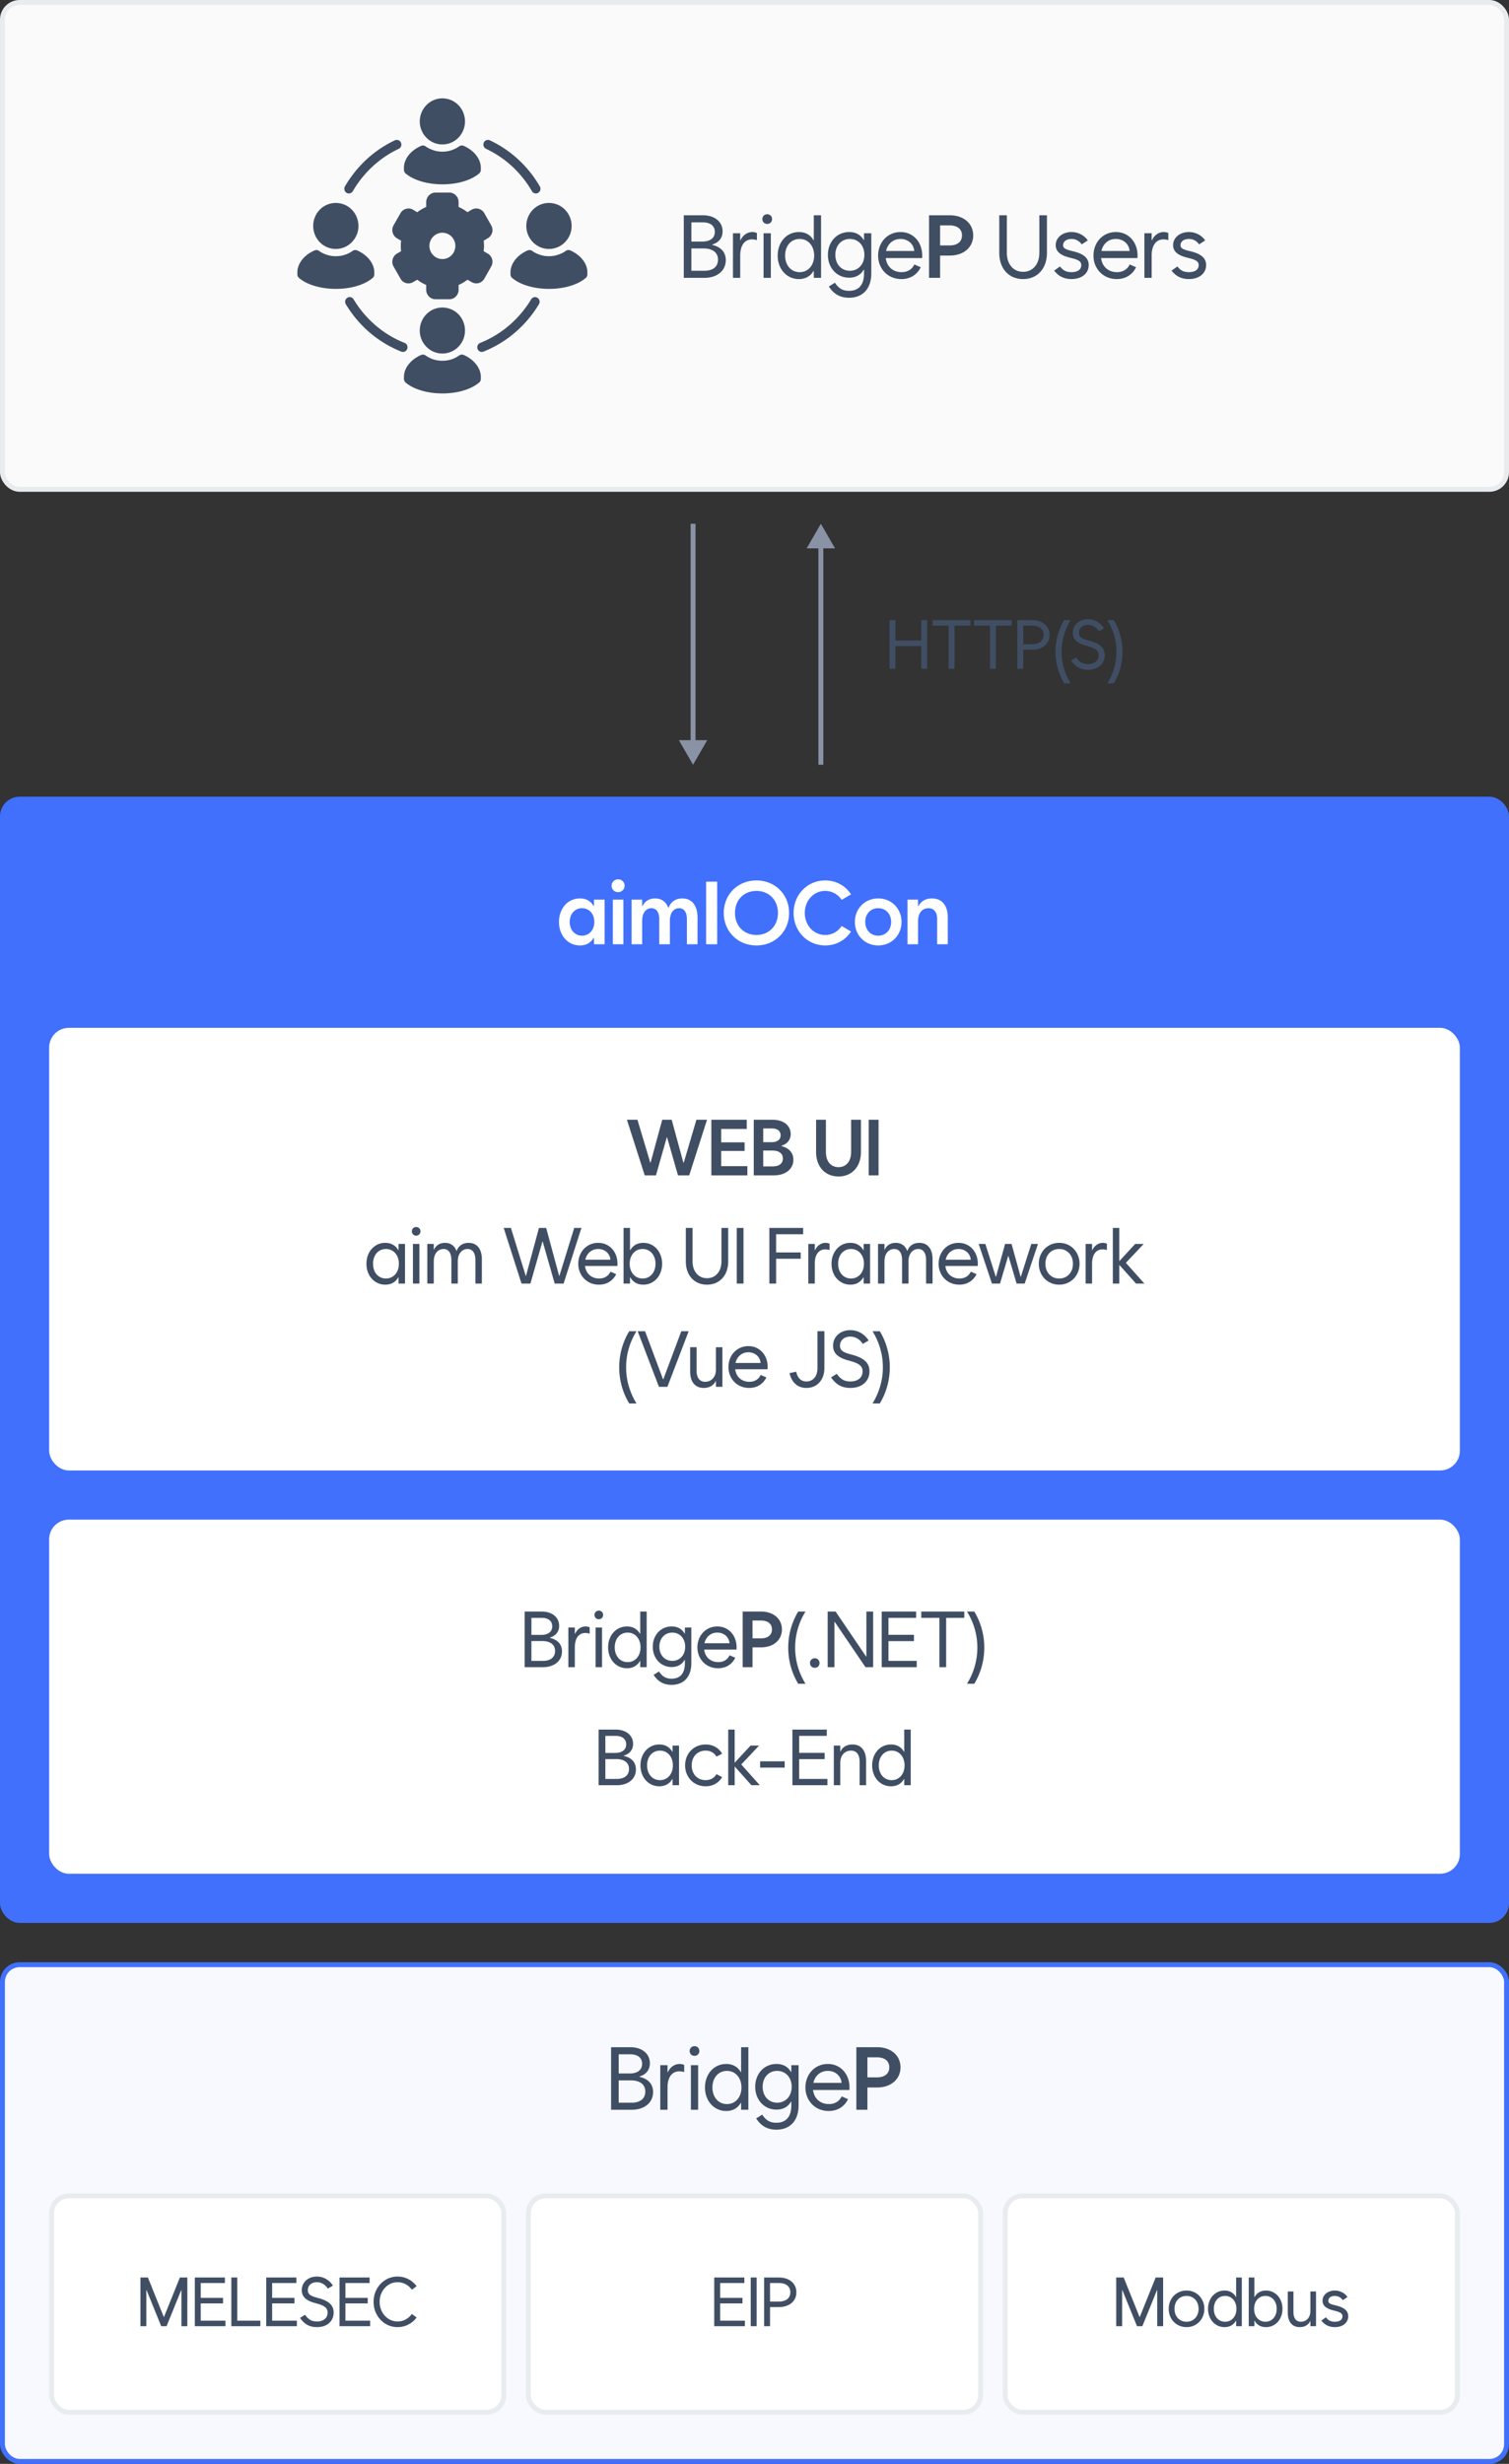<svg xmlns="http://www.w3.org/2000/svg" width="307" height="501" fill="none"><rect width="100%" height="100%" fill="#333333" stroke="none"/><rect width="306" height="99" x=".5" y=".5" fill="#FAFAFA" rx="3.5"></rect><rect width="306" height="99" x=".5" y=".5" stroke="#E9ECEF" rx="3.5"></rect><g fill="#404E64" clip-path="url(#a)"><path d="M98.884 30.259a.96.96 0 0 1-.452-1.268.914.914 0 0 1 1.233-.457 23 23 0 0 1 5.782 3.895 23.5 23.5 0 0 1 4.375 5.472.96.96 0 0 1-.332 1.309.93.93 0 0 1-1.272-.337 21.7 21.7 0 0 0-4.03-5.042 21.1 21.1 0 0 0-5.303-3.572zm9.174 30.613a.91.91 0 0 1 1.273-.324c.452.269.583.85.319 1.294a23.3 23.3 0 0 1-4.866 5.77 22.8 22.8 0 0 1-6.417 3.883.92.92 0 0 1-1.207-.54.945.945 0 0 1 .53-1.227 21.2 21.2 0 0 0 5.888-3.558 21.9 21.9 0 0 0 4.481-5.298zM82.324 69.73c.478.189.716.74.517 1.227a.92.92 0 0 1-1.206.539 23.1 23.1 0 0 1-6.417-3.87 23.7 23.7 0 0 1-4.865-5.77.96.96 0 0 1 .317-1.308.91.91 0 0 1 1.273.324 21.4 21.4 0 0 0 4.482 5.298 20.7 20.7 0 0 0 5.9 3.558zM71.782 38.873a.93.93 0 0 1-1.272.337.983.983 0 0 1-.332-1.309 24.1 24.1 0 0 1 4.375-5.472 23 23 0 0 1 5.78-3.896.926.926 0 0 1 1.234.458.957.957 0 0 1-.45 1.268 21 21 0 0 0-5.305 3.585 21.6 21.6 0 0 0-4.03 5.029"></path><path fill-rule="evenodd" d="M83.12 77.05v-.43c0-1.295 1.047-2.751 2.916-3.573A6.86 6.86 0 0 0 90 74.314a6.86 6.86 0 0 0 3.964-1.267c1.87.822 2.93 2.278 2.93 3.572v.431c-3.116 2.683-10.674 2.656-13.776 0z" clip-rule="evenodd"></path><path d="M82.178 77.05v-.43c0-.891.358-1.807 1.02-2.616.583-.728 1.418-1.363 2.466-1.82a.93.93 0 0 1 .902.08c.491.35 1.046.633 1.631.823a6.17 6.17 0 0 0 3.606 0 6 6 0 0 0 1.631-.822.94.94 0 0 1 .955-.067c1.02.458 1.843 1.092 2.413 1.806.663.808 1.021 1.725 1.021 2.615v.431a.91.91 0 0 1-.384.768c-1.738 1.457-4.588 2.185-7.425 2.185s-5.767-.741-7.503-2.225a.98.98 0 0 1-.331-.728zm2.452-1.847c-.372.458-.57.944-.583 1.388 1.418.997 3.686 1.51 5.966 1.51s4.52-.499 5.939-1.51c-.013-.445-.212-.93-.584-1.388a4.6 4.6 0 0 0-1.34-1.065 8.2 8.2 0 0 1-1.67.755 7.6 7.6 0 0 1-2.36.364c-.822 0-1.604-.121-2.36-.364a8.4 8.4 0 0 1-1.67-.755 4.6 4.6 0 0 0-1.34 1.065z"></path><path fill-rule="evenodd" d="M90 63.473c2.028 0 3.672 1.67 3.672 3.733 0 2.062-1.645 3.734-3.672 3.734s-3.673-1.672-3.673-3.734 1.645-3.733 3.673-3.733" clip-rule="evenodd"></path><path d="M90 62.531c1.273 0 2.427.526 3.26 1.361a4.76 4.76 0 0 1 1.34 3.317 4.7 4.7 0 0 1-1.34 3.302A4.56 4.56 0 0 1 90 71.886a4.5 4.5 0 0 1-3.248-1.375A4.66 4.66 0 0 1 85.4 67.21c0-1.294.518-2.468 1.353-3.317A4.55 4.55 0 0 1 90 62.532m1.936 2.71c-.491-.5-1.18-.81-1.936-.81-.755 0-1.432.31-1.936.81-.49.499-.796 1.2-.796 1.968s.305 1.456.796 1.968c.504.5 1.18.81 1.936.81.757 0 1.445-.31 1.936-.81a2.83 2.83 0 0 0 .794-1.968c0-.77-.303-1.47-.794-1.969"></path><path fill-rule="evenodd" d="M83.12 34.53v-.43c0-1.307 1.047-2.75 2.916-3.573A6.85 6.85 0 0 0 90 31.782a6.84 6.84 0 0 0 3.964-1.255c1.87.822 2.93 2.264 2.93 3.573v.43c-3.116 2.67-10.674 2.656-13.776 0z" clip-rule="evenodd"></path><path d="M82.178 34.533v-.43c0-.89.358-1.807 1.02-2.629.583-.714 1.418-1.348 2.466-1.806a.93.93 0 0 1 .902.08c.491.35 1.046.621 1.631.81.57.19 1.18.283 1.803.283s1.232-.094 1.803-.283a6 6 0 0 0 1.631-.81.94.94 0 0 1 .955-.066c1.02.458 1.843 1.092 2.413 1.794.663.822 1.021 1.739 1.021 2.628v.43a.93.93 0 0 1-.384.769c-1.738 1.456-4.588 2.183-7.425 2.183s-5.767-.741-7.503-2.225a.98.98 0 0 1-.331-.728zm2.452-1.846c-.372.458-.57.945-.583 1.374 1.418 1.011 3.686 1.523 5.966 1.523s4.52-.512 5.939-1.51c-.013-.444-.212-.93-.584-1.388-.331-.404-.783-.768-1.34-1.078a7.5 7.5 0 0 1-1.67.768 8 8 0 0 1-2.36.364 8.1 8.1 0 0 1-2.36-.364 8 8 0 0 1-1.67-.768c-.557.31-1.008.674-1.34 1.078z"></path><path fill-rule="evenodd" d="M90 20.957c2.028 0 3.672 1.672 3.672 3.735s-1.645 3.72-3.672 3.72-3.673-1.671-3.673-3.72 1.645-3.735 3.673-3.735" clip-rule="evenodd"></path><path d="M90 20c1.273 0 2.427.526 3.26 1.375a4.76 4.76 0 0 1 1.34 3.317 4.73 4.73 0 0 1-1.34 3.302A4.56 4.56 0 0 1 90 29.369a4.5 4.5 0 0 1-3.248-1.375 4.7 4.7 0 0 1-1.353-3.302c0-1.28.518-2.468 1.353-3.317A4.5 4.5 0 0 1 90 20m1.936 2.724c-.491-.5-1.18-.81-1.936-.81-.755 0-1.432.31-1.936.81-.49.499-.796 1.2-.796 1.968s.305 1.456.796 1.954a2.69 2.69 0 0 0 3.872 0 2.77 2.77 0 0 0 .794-1.954c0-.768-.303-1.47-.794-1.968"></path><path fill-rule="evenodd" d="M61.429 55.789v-.431c0-1.309 1.06-2.75 2.93-3.573a6.84 6.84 0 0 0 3.964 1.253 6.84 6.84 0 0 0 3.964-1.253c1.87.822 2.917 2.264 2.917 3.573v.43c-3.103 2.67-10.66 2.656-13.777 0z" clip-rule="evenodd"></path><path d="M60.5 55.792v-.431c0-.89.358-1.806 1.021-2.63.583-.714 1.419-1.348 2.466-1.806a.93.93 0 0 1 .902.081 5.5 5.5 0 0 0 1.631.81c.571.188 1.168.282 1.803.282q.951.001 1.803-.283a5.6 5.6 0 0 0 1.631-.809.94.94 0 0 1 .956-.067c1.02.458 1.83 1.093 2.413 1.792.661.822 1.02 1.74 1.02 2.63v.43a.95.95 0 0 1-.385.769c-1.738 1.456-4.587 2.183-7.425 2.183s-5.769-.741-7.504-2.224a.98.98 0 0 1-.332-.729zm2.453-1.848c-.37.458-.57.943-.583 1.388 1.419.997 3.686 1.51 5.966 1.51s4.52-.498 5.94-1.51c-.015-.445-.214-.93-.584-1.388a4.8 4.8 0 0 0-1.339-1.078 7.8 7.8 0 0 1-1.67.768 8.2 8.2 0 0 1-2.361.364c-.81 0-1.605-.135-2.36-.364a7.6 7.6 0 0 1-1.671-.768c-.571.31-1.008.687-1.339 1.078z"></path><path fill-rule="evenodd" d="M68.322 42.215c2.03 0 3.673 1.67 3.673 3.733 0 2.062-1.644 3.72-3.673 3.72s-3.672-1.658-3.672-3.72 1.645-3.733 3.672-3.733" clip-rule="evenodd"></path><path d="M68.322 41.27c1.273 0 2.427.511 3.248 1.36a4.72 4.72 0 0 1 1.353 3.317 4.68 4.68 0 0 1-1.353 3.302 4.5 4.5 0 0 1-3.248 1.374 4.57 4.57 0 0 1-3.262-1.374 4.73 4.73 0 0 1-1.339-3.302c0-1.294.518-2.467 1.339-3.317a4.55 4.55 0 0 1 3.262-1.36m1.936 2.709c-.504-.5-1.18-.81-1.936-.81-.757 0-1.445.31-1.936.81-.49.499-.794 1.199-.794 1.968 0 .77.303 1.456.794 1.968.491.5 1.18.81 1.936.81.755 0 1.432-.31 1.936-.81.49-.512.796-1.2.796-1.968s-.305-1.47-.796-1.968"></path><path fill-rule="evenodd" d="M104.796 55.789v-.431c0-1.309 1.06-2.75 2.917-3.573a6.84 6.84 0 0 0 3.964 1.253c1.471 0 2.85-.458 3.978-1.253 1.856.822 2.916 2.264 2.916 3.573v.43c-3.102 2.67-10.672 2.656-13.775 0" clip-rule="evenodd"></path><path d="M103.855 55.792v-.431c0-.89.358-1.806 1.021-2.63.596-.714 1.418-1.348 2.466-1.806a.93.93 0 0 1 .902.081 5.5 5.5 0 0 0 1.645.81c.557.188 1.167.282 1.789.282a5.7 5.7 0 0 0 1.803-.283 5.7 5.7 0 0 0 1.645-.809.91.91 0 0 1 .941-.067c1.022.458 1.843 1.093 2.413 1.792.677.822 1.021 1.74 1.021 2.63v.43a.91.91 0 0 1-.384.769c-1.724 1.456-4.588 2.183-7.412 2.183s-5.781-.741-7.503-2.224a.95.95 0 0 1-.346-.729zm2.466-1.848c-.372.458-.583.943-.596 1.388 1.431.997 3.686 1.51 5.98 1.51s4.52-.498 5.926-1.51c0-.445-.212-.93-.583-1.388a4.6 4.6 0 0 0-1.326-1.078c-.53.323-1.087.58-1.684.768a8 8 0 0 1-2.36.364 7.71 7.71 0 0 1-4.031-1.132 4.6 4.6 0 0 0-1.326 1.078"></path><path fill-rule="evenodd" d="M111.678 42.215c2.028 0 3.672 1.67 3.672 3.733 0 2.062-1.644 3.72-3.672 3.72s-3.659-1.658-3.659-3.72 1.645-3.733 3.659-3.733" clip-rule="evenodd"></path><path d="M111.678 41.27a4.55 4.55 0 0 1 3.262 1.36 4.71 4.71 0 0 1 1.353 3.317 4.68 4.68 0 0 1-1.353 3.302 4.56 4.56 0 0 1-3.262 1.374 4.54 4.54 0 0 1-3.248-1.374 4.68 4.68 0 0 1-1.352-3.302c0-1.294.517-2.467 1.352-3.317a4.53 4.53 0 0 1 3.248-1.36m1.935 2.709a2.71 2.71 0 0 0-1.936-.81 2.68 2.68 0 0 0-1.922.81 2.76 2.76 0 0 0-.81 1.968c0 .77.305 1.456.81 1.968.491.5 1.166.81 1.922.81.755 0 1.445-.31 1.936-.81.491-.512.795-1.2.795-1.968s-.304-1.47-.795-1.968"></path><path fill-rule="evenodd" d="M88.594 40.113h2.812c.53 0 .955.431.955.97v1.646a7.5 7.5 0 0 1 2.652 1.564l1.406-.822a.96.96 0 0 1 1.312.35l1.392 2.467a.99.99 0 0 1-.344 1.334l-1.406.822c.106.5.16 1.024.16 1.563a7.4 7.4 0 0 1-.16 1.55l1.406.822c.45.27.61.877.344 1.335L97.73 56.18a.963.963 0 0 1-1.312.364l-1.406-.836a7.3 7.3 0 0 1-2.652 1.563v1.645a.96.96 0 0 1-.955.972h-2.812a.966.966 0 0 1-.954-.972v-1.645a7.4 7.4 0 0 1-2.65-1.563l-1.406.836a.946.946 0 0 1-1.3-.364l-1.405-2.467a.994.994 0 0 1 .345-1.334l1.404-.823a7.5 7.5 0 0 1-.159-1.55c0-.526.053-1.065.16-1.563l-1.405-.822a.99.99 0 0 1-.345-1.334l1.405-2.467a.94.94 0 0 1 1.3-.35l1.406.822a7.65 7.65 0 0 1 2.65-1.564v-1.646c0-.539.438-.97.954-.97M90 46.368c1.975 0 3.567 1.631 3.567 3.64 0 2.007-1.592 3.626-3.567 3.626s-3.567-1.631-3.567-3.627 1.59-3.639 3.567-3.639" clip-rule="evenodd"></path><path d="M88.594 39.156h2.812c.517 0 .994.216 1.338.566v.014c.344.338.557.823.557 1.349v.997c.318.135.623.297.927.472s.598.378.876.593l.85-.5.066-.04a1.87 1.87 0 0 1 1.365-.147c.465.12.889.43 1.153.89l.027.054 1.365 2.414c.264.458.319.984.198 1.456a1.96 1.96 0 0 1-.888 1.173l-.054.027-.782.473.014.189c.026.297.053.593.053.876s-.027.566-.053.876l-.027.189.85.5v-.014c.45.27.755.701.887 1.174a1.95 1.95 0 0 1-.198 1.456l-1.392 2.467c-.264.458-.688.77-1.153.903-.464.121-.98.067-1.432-.202l-.849-.484c-.278.214-.57.403-.876.593-.303.175-.61.337-.927.472v.984c0 .526-.213 1.011-.557 1.36a1.88 1.88 0 0 1-1.338.567h-2.812c-.517 0-.98-.216-1.326-.566a1.94 1.94 0 0 1-.556-1.361v-.984a8 8 0 0 1-.942-.472 11 11 0 0 1-.876-.593l-.849.484c-.45.27-.968.323-1.43.202a1.9 1.9 0 0 1-1.14-.903l-.027-.054-1.38-2.413a1.9 1.9 0 0 1-.185-1.456 1.92 1.92 0 0 1 .875-1.174l.85-.485-.027-.189c-.027-.31-.04-.606-.04-.876 0-.283.013-.58.04-.876l.026-.19-.849-.498-.067-.04a1.93 1.93 0 0 1-.808-1.132 1.88 1.88 0 0 1 .186-1.456l.026-.054 1.38-2.414a1.84 1.84 0 0 1 1.14-.89c.464-.135.98-.081 1.43.189l.85.5c.278-.216.57-.419.875-.594s.61-.337.942-.472v-.997c0-.526.212-1.011.556-1.348v-.014a1.85 1.85 0 0 1 1.326-.566zm2.812 1.915h-2.824v1.658a.94.94 0 0 1-.65.903 6 6 0 0 0-1.22.566c-.398.229-.768.499-1.1.795a.92.92 0 0 1-1.087.12l-1.406-.821h-.012q-.014 0-.027.012l-1.365 2.413-.026.054v.027l1.404.822a.96.96 0 0 1 .452 1.01c-.04.23-.08.446-.107.675-.014.216-.026.445-.026.701s.012.485.026.687c.027.216.053.43.093.634a.94.94 0 0 1-.438 1.051l-1.339.795-.066.04v.013c.013.027.027.068.04.095l1.326 2.332.026.055c.013 0 .013.012.027.012h.013l1.338-.795a.93.93 0 0 1 1.154.081 6.4 6.4 0 0 0 2.28 1.349c.397.12.69.485.69.915v1.659c0 .012.012.012.012.012h2.812s.014 0 .014-.012c0 0 .012 0 .012-.015V57.27c0-.404.24-.768.637-.903.438-.15.849-.337 1.233-.553.371-.23.73-.485 1.047-.768a.91.91 0 0 1 1.127-.148l1.404.822h.027l.014-.013 1.406-2.467v-.027c-.013 0-.013-.015-.013-.015l-1.365-.795a.97.97 0 0 1-.49-1.038c.052-.216.079-.445.105-.674.027-.202.027-.444.027-.687 0-.256 0-.485-.027-.701a6 6 0 0 0-.106-.674.975.975 0 0 1 .45-1.011l1.353-.795.053-.027.013-.013v-.027l-1.38-2.413-.026-.04c0-.013-.014-.013-.014-.013h-.013l-1.379.795a.93.93 0 0 1-1.126-.081 6.4 6.4 0 0 0-1.087-.81 7 7 0 0 0-1.194-.553.93.93 0 0 1-.676-.916V41.08l-.012-.013h-.014zM90 45.425c1.246 0 2.374.512 3.182 1.334a4.6 4.6 0 0 1 1.326 3.248 4.56 4.56 0 0 1-1.326 3.236A4.4 4.4 0 0 1 90 54.59a4.4 4.4 0 0 1-3.182-1.348 4.56 4.56 0 0 1-1.326-3.236c0-1.267.505-2.413 1.326-3.248A4.46 4.46 0 0 1 90 45.425m1.869 2.682A2.61 2.61 0 0 0 90 47.325c-.729 0-1.38.296-1.856.782a2.7 2.7 0 0 0-.782 1.902c0 .742.303 1.402.782 1.887a2.58 2.58 0 0 0 1.856.782c.73 0 1.392-.296 1.869-.782.478-.485.77-1.146.77-1.887s-.292-1.415-.77-1.902"></path></g><path fill="#404E64" d="M139.113 56.5V43.773h3.885c2.408 0 4.008 1.319 4.008 3.27 0 1.336-.756 2.267-2.11 2.69v.07c1.767.395 2.76 1.476 2.76 3.094 0 2.162-1.758 3.603-4.377 3.603zm4.184-1.441c1.757 0 2.777-.844 2.777-2.268s-1.072-2.268-2.918-2.268h-2.496v4.536zm-.422-5.942c1.617 0 2.549-.72 2.549-1.951 0-1.23-.879-1.951-2.409-1.951h-2.355v3.902zm6.245 7.383v-9.07h1.476v1.406h.071c.448-.984 1.345-1.652 2.373-1.652.334 0 .65.07.949.193v1.459a3.3 3.3 0 0 0-.984-.158c-1.512 0-2.409 1.213-2.409 3.287V56.5zm6.228 0v-9.07h1.476v9.07zm.738-10.969a.96.96 0 0 1-.985-.984c0-.563.422-.984.985-.984s.984.421.984.984a.96.96 0 0 1-.984.984M167.042 56.5h-1.477v-1.424h-.052c-.624 1.081-1.635 1.67-2.971 1.67-2.514 0-4.324-2.056-4.324-4.781s1.81-4.781 4.324-4.781c1.336 0 2.347.589 2.971 1.67h.052v-5.08h1.477zm-4.359-1.16c1.722 0 2.953-1.389 2.953-3.375 0-1.987-1.231-3.375-2.953-3.375-1.741 0-2.954 1.406-2.954 3.375s1.213 3.375 2.954 3.375m10.217-.281c1.723 0 2.953-1.336 2.953-3.235s-1.23-3.234-2.953-3.234c-1.74 0-2.953 1.353-2.953 3.234s1.213 3.235 2.953 3.235m-.175 5.484c-1.793 0-3.112-.756-4.096-2.285l1.23-.774c.774 1.178 1.617 1.653 2.866 1.653 1.986 0 3.058-1.213 3.058-3.551v-.738h-.07c-.607 1.054-1.617 1.617-2.953 1.617-2.514 0-4.325-2.004-4.325-4.64 0-2.638 1.811-4.641 4.325-4.641 1.336 0 2.346.562 2.953 1.617h.07V47.43h1.477v8.156c0 3.146-1.741 4.957-4.535 4.957m10.657-3.797c-2.725 0-4.729-2.056-4.729-4.781s1.951-4.781 4.553-4.781 4.412 2.056 4.412 4.78l-.017.51H180.2c.202 1.74 1.486 2.866 3.217 2.866 1.248 0 2.144-.589 2.602-1.565l1.3.563c-.694 1.459-2.074 2.408-3.937 2.408m-3.112-5.713h5.731c-.106-1.38-1.231-2.443-2.795-2.443-1.494 0-2.61.967-2.936 2.443m8.742 5.467V43.773h4.201c2.839 0 4.772 1.662 4.781 4.096-.009 2.435-1.942 4.096-4.781 4.096h-1.951V56.5zm2.25-6.592h1.968c1.556-.009 2.488-.773 2.479-2.039.009-1.274-.923-2.03-2.479-2.039h-1.968zm16.885 6.838c-2.918 0-4.852-2.144-4.852-5.344v-7.629h1.547v7.63c0 2.32 1.318 3.867 3.305 3.867 1.986 0 3.304-1.547 3.304-3.868v-7.629h1.547v7.63c0 3.199-1.933 5.343-4.851 5.343m9.831 0c-1.477 0-2.655-.58-3.516-1.723l1.195-.843c.598.808 1.301 1.16 2.321 1.16 1.265 0 2.004-.528 2.004-1.424 0-.703-.475-1.055-1.934-1.424l-.492-.123c-1.881-.474-2.778-1.283-2.778-2.514 0-1.529 1.372-2.671 3.2-2.671 1.353 0 2.601.632 3.322 1.705l-1.231.808c-.509-.72-1.23-1.107-2.091-1.107-1.002 0-1.688.51-1.688 1.265 0 .563.369.827 1.617 1.143l.493.123c2.144.527 3.093 1.389 3.093 2.795 0 1.688-1.424 2.83-3.515 2.83m9.216 0c-2.725 0-4.729-2.056-4.729-4.781s1.951-4.781 4.553-4.781 4.412 2.056 4.412 4.78l-.018.51h-7.4c.202 1.74 1.485 2.866 3.217 2.866 1.248 0 2.144-.589 2.601-1.565l1.301.563c-.694 1.459-2.074 2.408-3.937 2.408m-3.112-5.713h5.731c-.106-1.38-1.231-2.443-2.795-2.443-1.494 0-2.611.967-2.936 2.443m8.741 5.467v-9.07h1.477v1.406h.07c.449-.984 1.345-1.652 2.373-1.652.334 0 .651.07.95.193v1.459a3.3 3.3 0 0 0-.985-.158c-1.512 0-2.408 1.213-2.408 3.287V56.5zm9.041.246c-1.477 0-2.655-.58-3.516-1.723l1.195-.843c.598.808 1.301 1.16 2.321 1.16 1.265 0 2.003-.528 2.003-1.424 0-.703-.474-1.055-1.933-1.424l-.492-.123c-1.881-.474-2.778-1.283-2.778-2.514 0-1.529 1.371-2.671 3.2-2.671 1.353 0 2.601.632 3.322 1.705l-1.231.808c-.509-.72-1.23-1.107-2.091-1.107-1.002 0-1.688.51-1.688 1.265 0 .563.369.827 1.617 1.143l.492.123c2.145.527 3.094 1.389 3.094 2.795 0 1.688-1.424 2.83-3.515 2.83M180.971 126.102h1.203v4.142h5.25v-4.142h1.203V136h-1.203v-4.635h-5.25V136h-1.203zm8.795 0h7.656v1.121h-3.227V136h-1.203v-8.777h-3.226zm8.412 0h7.656v1.121h-3.227V136h-1.203v-8.777h-3.226zm8.794 0h3.008q1.053 0 1.86.376.806.375 1.251 1.059.444.677.444 1.572 0 .896-.444 1.579-.445.678-1.251 1.053-.807.376-1.86.376h-1.804V136h-1.204zm3.008 4.894q.725 0 1.244-.225.527-.226.8-.65.28-.424.28-1.012 0-.888-.615-1.387-.608-.5-1.709-.499h-1.804v3.773zm6.539 7.957a12.5 12.5 0 0 1-1.326-3.062 12.5 12.5 0 0 1-.451-3.364q0-1.736.451-3.356a12.5 12.5 0 0 1 1.326-3.069h1.299a12.2 12.2 0 0 0-1.367 3.048 12 12 0 0 0-.479 3.377q0 1.737.479 3.37.485 1.635 1.367 3.056zm4.817-2.762q-1.108 0-1.942-.458-.827-.458-1.476-1.415l1.011-.642q.513.73 1.074 1.053.567.314 1.333.314.67 0 1.162-.219a1.67 1.67 0 0 0 .758-.622q.267-.41.267-.964 0-.458-.205-.779-.198-.321-.656-.567-.459-.253-1.244-.472l-.493-.137q-1.374-.375-2.016-1.005-.636-.629-.636-1.592 0-.793.39-1.422a2.7 2.7 0 0 1 1.093-.992 3.4 3.4 0 0 1 1.58-.362q1.004 0 1.859.486a3.9 3.9 0 0 1 1.408 1.36l-1.039.601q-.41-.635-.984-.963a2.4 2.4 0 0 0-1.244-.335q-.54 0-.957.205a1.56 1.56 0 0 0-.65.574q-.225.37-.225.848 0 .382.164.649.171.26.546.465.383.198 1.04.376l.492.136q1.059.294 1.716.698.662.403.977.95.315.54.315 1.278 0 .882-.431 1.552a2.8 2.8 0 0 1-1.196 1.039q-.772.362-1.791.362m3.955 2.762a12.4 12.4 0 0 0 1.36-3.056q.485-1.633.485-3.37a11.8 11.8 0 0 0-.485-3.377 12.1 12.1 0 0 0-1.36-3.048h1.298a12.3 12.3 0 0 1 1.32 3.069 12.3 12.3 0 0 1 .458 3.356 12.4 12.4 0 0 1-.458 3.364 12.3 12.3 0 0 1-1.32 3.062z"></path><path fill="#8A92A6" d="m141 155.5 2.887-5h-5.774zm-.5-49V151h1v-44.5zM167 106.5l-2.887 5h5.774zm-.5 4.5v44.5h1V111z"></path><rect width="307" height="229" y="162" fill="#4170FD" rx="4"></rect><path fill="#fff" d="M118.414 190.26c1.451-.009 2.497-1.152 2.497-2.795s-1.046-2.786-2.497-2.795c-1.476.009-2.504 1.169-2.513 2.795.009 1.626 1.037 2.786 2.513 2.795m4.588 1.74h-2.162v-1.301h-.07c-.589 1.029-1.538 1.547-2.777 1.547-2.488 0-4.263-2.057-4.272-4.781.009-2.725 1.784-4.781 4.272-4.781 1.239 0 2.188.518 2.777 1.546h.07v-1.3h2.162zm1.675 0v-9.07h2.145V192zm1.072-10.6a1.274 1.274 0 0 1-1.318-1.3c0-.739.571-1.292 1.318-1.301.747.009 1.319.562 1.319 1.301 0 .747-.572 1.309-1.319 1.3m2.748 10.6v-9.07h2.144v1.336h.07c.44-.976 1.371-1.582 2.567-1.582 1.309 0 2.232.694 2.689 1.916h.053c.387-1.169 1.415-1.916 2.795-1.916 1.96 0 3.094 1.476 3.094 3.884V192h-2.162v-5.08c.008-1.441-.581-2.241-1.583-2.25-1.001.009-1.872.791-1.88 2.566V192h-2.162v-5.08c0-1.441-.589-2.241-1.6-2.25-.993.009-1.872.809-1.881 2.619V192zm15.157 0v-12.727h2.25V192zm10.235.246c-3.779 0-6.636-2.839-6.644-6.609.008-3.771 2.865-6.61 6.644-6.61 3.788 0 6.653 2.839 6.645 6.61.008 3.77-2.857 6.609-6.645 6.609m0-2.127c2.567-.009 4.377-1.863 4.377-4.482s-1.81-4.474-4.377-4.483c-2.557.009-4.368 1.864-4.359 4.483-.009 2.619 1.802 4.473 4.359 4.482m13.997 2.127c-3.63 0-6.425-2.883-6.433-6.609.008-3.727 2.803-6.61 6.433-6.61 2.233 0 4.149 1.108 5.256 2.83l-1.916 1.125a3.96 3.96 0 0 0-3.34-1.828c-2.346.009-4.157 1.96-4.148 4.483-.009 2.522 1.802 4.473 4.148 4.482a3.96 3.96 0 0 0 3.34-1.828l1.916 1.125c-1.107 1.723-3.023 2.83-5.256 2.83m10.781 0c-2.699 0-4.738-2.057-4.746-4.781.008-2.725 2.047-4.781 4.746-4.781 2.698 0 4.737 2.056 4.746 4.781-.009 2.724-2.048 4.781-4.746 4.781m0-1.986c1.538-.009 2.628-1.152 2.636-2.795-.008-1.644-1.098-2.786-2.636-2.795-1.538.009-2.628 1.151-2.637 2.795.009 1.643 1.099 2.786 2.637 2.795m5.964 1.74v-9.07h2.144v1.336h.07c.475-.976 1.477-1.582 2.76-1.582 2.057 0 3.226 1.476 3.217 3.884V192h-2.162v-5.08c.017-1.441-.633-2.241-1.776-2.25-1.125.009-2.1.809-2.109 2.619V192z"></path><rect width="287" height="90" x="10" y="209" fill="#fff" rx="4"></rect><path fill="#404E64" d="m131.169 239-3.625-11.312h2.14l2.61 8.718h.062l2.375-8.718h1.922l2.375 8.718h.078l2.578-8.718h2.157L140.216 239h-2.282l-2.218-7.734h-.063L133.45 239zm13.551 0v-11.312h7.203v1.874h-5.203v2.719h4.766v1.75h-4.766v3.094h5.328V239zm8.629 0v-11.312h3.829c2.218 0 3.671 1.164 3.687 2.89-.008 1.18-.695 2.016-1.891 2.406v.063c1.539.375 2.43 1.351 2.438 2.765-.008 1.915-1.594 3.188-4.016 3.188zm3.907-1.828c1.273-.008 2.015-.602 2.015-1.61 0-1.007-.773-1.601-2.093-1.609h-1.907v3.219zm-.297-4.922c1.172 0 1.851-.516 1.859-1.391-.008-.882-.656-1.398-1.765-1.406h-1.782v2.797zm13.634 6.969c-2.743 0-4.571-2-4.563-5v-6.531h2v6.531c-.008 1.914.984 3.101 2.563 3.109 1.578-.008 2.57-1.195 2.562-3.109v-6.531h2v6.531c.008 3-1.82 5-4.562 5m6.144-.219v-11.312h2V239zM78.52 259.969q.759 0 1.353-.383.6-.382.937-1.063.336-.68.336-1.554 0-.876-.336-1.555a2.6 2.6 0 0 0-.937-1.062 2.43 2.43 0 0 0-1.352-.383q-.765 0-1.367.383a2.6 2.6 0 0 0-.93 1.07q-.328.68-.328 1.547t.328 1.554a2.6 2.6 0 0 0 .93 1.063q.6.383 1.367.383M81.084 261v-1.266h-.054a2.9 2.9 0 0 1-1.086 1.11q-.665.375-1.547.375a3.6 3.6 0 0 1-1.977-.555 3.86 3.86 0 0 1-1.375-1.523q-.492-.977-.492-2.172t.492-2.164a3.85 3.85 0 0 1 1.375-1.532 3.6 3.6 0 0 1 1.977-.554q.882 0 1.547.383.672.375 1.086 1.101h.054v-1.265h1.313V261zm2.927-8.062h1.312V261H84.01zm.656-1.688a.85.85 0 0 1-.625-.25.85.85 0 0 1-.25-.625q0-.375.25-.625a.85.85 0 0 1 .625-.25q.375 0 .625.25t.25.625-.25.625a.85.85 0 0 1-.625.25m2.27 1.688h1.312v1.171h.047a2.2 2.2 0 0 1 .867-1.023q.594-.367 1.383-.367.845 0 1.43.422.594.414.89 1.203h.055q.25-.75.883-1.188.64-.437 1.54-.437.859 0 1.46.406.602.398.914 1.148t.313 1.789V261h-1.313v-4.75q0-1.11-.414-1.695-.415-.586-1.18-.586-.531 0-.984.281-.445.281-.727.852-.273.57-.273 1.398v4.5h-1.312v-4.75q0-1.11-.415-1.695-.414-.586-1.18-.586-.53 0-.984.281-.445.281-.726.852-.274.57-.274 1.398v4.5h-1.312zm15.54-3.25h1.469l3.015 9.75h.047l2.641-9.75h1.469l2.64 9.75h.047l3.016-9.75h1.468L114.663 261h-1.812l-2.438-8.531h-.062L107.913 261h-1.812zm19.379 11.531q-1.195 0-2.156-.555a4 4 0 0 1-1.5-1.523 4.36 4.36 0 0 1-.547-2.172q0-1.195.524-2.164a3.95 3.95 0 0 1 1.453-1.532 3.97 3.97 0 0 1 2.07-.554q1.133 0 2.023.554a3.8 3.8 0 0 1 1.399 1.524q.5.969.5 2.172l-.016.453h-6.586q.095.765.477 1.344.39.578 1.008.89.617.313 1.383.313.82 0 1.406-.36.594-.366.906-1.031l1.156.5a3.67 3.67 0 0 1-1.383 1.57q-.906.571-2.117.571m2.321-5.078a2.2 2.2 0 0 0-.368-1.102 2.25 2.25 0 0 0-.882-.781 2.6 2.6 0 0 0-1.227-.289q-.656 0-1.195.273-.54.266-.907.758a2.9 2.9 0 0 0-.515 1.141zm2.684-6.453h1.312v4.515h.055a2.85 2.85 0 0 1 1.078-1.101q.672-.383 1.555-.383 1.101 0 1.976.554.875.555 1.367 1.532.5.969.5 2.164t-.5 2.172a3.8 3.8 0 0 1-1.367 1.523 3.6 3.6 0 0 1-1.976.555q-.883 0-1.555-.375a2.9 2.9 0 0 1-1.078-1.11h-.055V261h-1.312zm3.875 10.281q.765 0 1.359-.383a2.53 2.53 0 0 0 .93-1.063q.336-.687.336-1.554t-.336-1.547a2.53 2.53 0 0 0-.93-1.07 2.45 2.45 0 0 0-1.359-.383q-.759 0-1.36.383a2.6 2.6 0 0 0-.929 1.062q-.336.68-.336 1.555t.336 1.554.929 1.063a2.5 2.5 0 0 0 1.36.383m13.102 1.25q-1.281 0-2.265-.594a4 4 0 0 1-1.516-1.672q-.531-1.079-.531-2.484v-6.781h1.375v6.781q0 1.024.367 1.804.367.774 1.031 1.204.665.429 1.539.429.876 0 1.539-.429a2.86 2.86 0 0 0 1.032-1.204q.367-.78.367-1.804v-6.781h1.375v6.781q0 1.406-.539 2.484a3.94 3.94 0 0 1-1.516 1.672q-.977.594-2.258.594m6.051-11.531h1.375V261h-1.375zm6.634 0h6.875v1.281h-5.5v3.703h5v1.281h-5V261h-1.375zm7.926 3.25h1.313v1.25h.055q.312-.664.875-1.063.57-.406 1.242-.406.43 0 .844.172v1.297a2.9 2.9 0 0 0-.875-.141q-.672 0-1.157.351-.476.345-.734 1-.25.656-.25 1.571V261h-1.313zm8.692 7.031q.758 0 1.352-.383a2.6 2.6 0 0 0 .937-1.063q.336-.68.336-1.554 0-.876-.336-1.555a2.6 2.6 0 0 0-.937-1.062 2.43 2.43 0 0 0-1.352-.383q-.765 0-1.367.383a2.6 2.6 0 0 0-.93 1.07q-.327.68-.328 1.547 0 .867.328 1.554a2.6 2.6 0 0 0 .93 1.063q.602.383 1.367.383m2.563 1.031v-1.266h-.055a2.9 2.9 0 0 1-1.086 1.11q-.664.375-1.547.375a3.6 3.6 0 0 1-1.976-.555 3.86 3.86 0 0 1-1.375-1.523q-.492-.977-.492-2.172t.492-2.164a3.84 3.84 0 0 1 1.375-1.532 3.6 3.6 0 0 1 1.976-.554q.883 0 1.547.383.672.375 1.086 1.101h.055v-1.265h1.312V261zm2.926-8.062h1.313v1.171h.046q.282-.656.868-1.023.593-.367 1.382-.367.844 0 1.43.422.594.414.891 1.203h.054q.25-.75.883-1.188.64-.437 1.539-.437.86 0 1.461.406.602.398.914 1.148t.313 1.789V261h-1.313v-4.75q0-1.11-.414-1.695-.414-.586-1.179-.586-.532 0-.985.281-.445.281-.726.852-.274.57-.274 1.398v4.5h-1.312v-4.75q0-1.11-.414-1.695-.414-.586-1.18-.586-.531 0-.984.281-.446.281-.727.852-.273.57-.273 1.398v4.5h-1.313zm16.536 8.281q-1.195 0-2.157-.555a4 4 0 0 1-1.5-1.523 4.4 4.4 0 0 1-.546-2.172q0-1.195.523-2.164a3.96 3.96 0 0 1 1.453-1.532 3.97 3.97 0 0 1 2.07-.554q1.133 0 2.024.554.898.555 1.398 1.524t.5 2.172l-.015.453h-6.586q.093.765.476 1.344.392.578 1.008.89.618.313 1.383.313.82 0 1.406-.36.594-.366.906-1.031l1.157.5a3.7 3.7 0 0 1-1.383 1.57q-.906.571-2.117.571m2.32-5.078a2.251 2.251 0 0 0-1.25-1.883 2.6 2.6 0 0 0-1.227-.289 2.6 2.6 0 0 0-1.195.273q-.538.266-.906.758a2.9 2.9 0 0 0-.516 1.141zm1.622-3.203h1.359l2.117 6.656h.055l1.844-6.656h1.312l1.844 6.656h.054l2.118-6.656h1.359L208.466 261h-1.641l-1.664-5.609h-.047L203.45 261h-1.64zm16.379 8.281a4.1 4.1 0 0 1-2.109-.555 4.04 4.04 0 0 1-1.493-1.523 4.4 4.4 0 0 1-.539-2.172q0-1.195.539-2.164a4 4 0 0 1 1.493-1.532 4.1 4.1 0 0 1 2.109-.554q1.164 0 2.109.554.946.555 1.485 1.532a4.33 4.33 0 0 1 .547 2.164q0 1.195-.547 2.172a4 4 0 0 1-1.485 1.523q-.945.555-2.109.555m0-1.25q.813 0 1.445-.383.64-.382.992-1.063.36-.68.36-1.554 0-.876-.36-1.555a2.6 2.6 0 0 0-.992-1.062 2.73 2.73 0 0 0-1.445-.383q-.813 0-1.453.383a2.67 2.67 0 0 0-.992 1.062q-.352.68-.352 1.555t.352 1.554q.359.68.992 1.063.64.383 1.453.383m5.379-7.031h1.313v1.25h.054q.313-.664.875-1.063a2.1 2.1 0 0 1 1.243-.406q.429 0 .843.172v1.297a2.9 2.9 0 0 0-.875-.141q-.671 0-1.156.351-.477.345-.734 1-.25.656-.25 1.571V261h-1.313zm5.536-3.25h1.312v6.757l3.235-3.507h1.734l-3.625 3.843 3.766 4.219h-1.703l-3.407-3.805V261h-1.312zm-98.393 35.687a14.3 14.3 0 0 1-1.515-3.5 14.3 14.3 0 0 1-.516-3.844q0-1.984.516-3.836a14.2 14.2 0 0 1 1.515-3.507h1.485a14 14 0 0 0-1.563 3.484 13.6 13.6 0 0 0-.547 3.859q0 1.985.547 3.852.555 1.868 1.563 3.492zm1.723-14.687h1.5l3.657 9.765h.062l3.656-9.765h1.5L135.778 282h-1.719zM146.97 282h-1.312v-1.172h-.055a2.26 2.26 0 0 1-.938 1.024q-.625.366-1.476.367-.89 0-1.516-.399a2.5 2.5 0 0 1-.945-1.156q-.32-.75-.32-1.789v-4.937h1.312v4.75q0 1.108.453 1.695.453.585 1.297.586.586 0 1.078-.281.5-.282.805-.852t.305-1.398v-4.5h1.312zm5.442.219q-1.196 0-2.156-.555a4 4 0 0 1-1.5-1.523 4.36 4.36 0 0 1-.547-2.172q0-1.195.523-2.164a3.96 3.96 0 0 1 1.453-1.532 3.97 3.97 0 0 1 2.071-.554q1.132 0 2.023.554.899.555 1.398 1.524.5.969.5 2.172l-.015.453h-6.586q.093.765.476 1.344.391.578 1.008.89.618.313 1.383.313.82 0 1.406-.36.594-.366.907-1.031l1.156.5a3.7 3.7 0 0 1-1.383 1.57q-.906.571-2.117.571m2.32-5.078a2.251 2.251 0 0 0-1.25-1.883 2.6 2.6 0 0 0-1.226-.289 2.6 2.6 0 0 0-1.196.273q-.538.266-.906.758a2.9 2.9 0 0 0-.516 1.141zm9.329 5.078q-1.336 0-2.226-.789-.891-.798-1.211-2.227l1.359-.281q.227 1 .758 1.492t1.32.492q.665 0 1.172-.328.516-.336.797-.945.28-.618.281-1.43v-7.515h1.406v7.515q0 1.188-.468 2.102a3.47 3.47 0 0 1-1.289 1.414q-.828.5-1.899.5m8.927 0q-1.266 0-2.219-.524-.945-.523-1.688-1.617l1.157-.734q.585.836 1.226 1.203.648.359 1.524.359.765 0 1.328-.25.57-.249.867-.711.305-.468.305-1.101 0-.523-.235-.891-.227-.368-.75-.648-.524-.29-1.422-.539l-.562-.157q-1.57-.43-2.305-1.148-.726-.719-.726-1.82 0-.907.445-1.625a3.1 3.1 0 0 1 1.25-1.133q.804-.414 1.805-.414 1.147 0 2.125.554.984.555 1.609 1.555l-1.188.688q-.468-.727-1.125-1.102a2.75 2.75 0 0 0-1.421-.383q-.618 0-1.094.235a1.8 1.8 0 0 0-.742.656 1.8 1.8 0 0 0-.258.969q0 .437.187.742.195.297.625.531.438.226 1.188.43l.562.156q1.211.336 1.961.797.758.46 1.117 1.086.36.617.36 1.461 0 1.008-.492 1.773-.485.766-1.368 1.188-.882.414-2.046.414m4.519 3.156a14 14 0 0 0 1.555-3.492 13.5 13.5 0 0 0 .555-3.852q0-1.992-.555-3.859a13.8 13.8 0 0 0-1.555-3.484h1.485a14 14 0 0 1 1.508 3.507q.523 1.852.523 3.836t-.523 3.844a14.1 14.1 0 0 1-1.508 3.5z"></path><rect width="287" height="72" x="10" y="309" fill="#fff" rx="4"></rect><path fill="#404E64" d="M106.739 339v-11.312h3.454c2.14 0 3.562 1.171 3.562 2.906 0 1.187-.672 2.015-1.875 2.39v.063c1.57.351 2.453 1.312 2.453 2.75 0 1.922-1.562 3.203-3.89 3.203zm3.719-1.281c1.563 0 2.469-.75 2.469-2.016 0-1.265-.953-2.015-2.594-2.015h-2.219v4.031zm-.375-5.281c1.438 0 2.266-.641 2.266-1.735s-.781-1.734-2.141-1.734h-2.094v3.469zm5.551 6.562v-8.062h1.313v1.25h.062c.399-.876 1.196-1.469 2.11-1.469.297 0 .578.062.844.172v1.297a3 3 0 0 0-.875-.141c-1.344 0-2.141 1.078-2.141 2.922V339zm5.536 0v-8.062h1.313V339zm.656-9.75a.854.854 0 0 1-.875-.875c0-.5.375-.875.875-.875s.875.375.875.875-.375.875-.875.875m9.739 9.75h-1.312v-1.266h-.047c-.555.961-1.453 1.485-2.641 1.485-2.234 0-3.844-1.828-3.844-4.25s1.61-4.25 3.844-4.25c1.188 0 2.086.523 2.641 1.484h.047v-4.515h1.312zm-3.875-1.031c1.531 0 2.625-1.235 2.625-3 0-1.766-1.094-3-2.625-3-1.547 0-2.625 1.25-2.625 3s1.078 3 2.625 3m9.083-.25c1.531 0 2.625-1.188 2.625-2.875s-1.094-2.875-2.625-2.875c-1.547 0-2.625 1.203-2.625 2.875s1.078 2.875 2.625 2.875m-.157 4.875c-1.593 0-2.765-.672-3.64-2.032l1.093-.687c.688 1.047 1.438 1.469 2.547 1.469 1.766 0 2.719-1.078 2.719-3.156v-.657h-.062c-.54.938-1.438 1.438-2.625 1.438-2.235 0-3.844-1.781-3.844-4.125s1.609-4.125 3.844-4.125c1.187 0 2.085.5 2.625 1.437h.062v-1.218h1.313v7.25c0 2.796-1.547 4.406-4.032 4.406m9.473-3.375c-2.422 0-4.203-1.828-4.203-4.25s1.735-4.25 4.047-4.25c2.313 0 3.922 1.828 3.922 4.25l-.016.453h-6.578c.18 1.547 1.321 2.547 2.86 2.547 1.109 0 1.906-.524 2.312-1.391l1.156.5c-.617 1.297-1.843 2.141-3.5 2.141m-2.765-5.078h5.093c-.093-1.227-1.093-2.172-2.484-2.172-1.328 0-2.32.859-2.609 2.172m7.77 4.859v-11.312h3.734c2.524 0 4.242 1.476 4.25 3.64-.008 2.164-1.726 3.641-4.25 3.641h-1.734V339zm2-5.859h1.75c1.383-.008 2.211-.688 2.203-1.813.008-1.133-.82-1.805-2.203-1.812h-1.75zm9.301 9.234a14.1 14.1 0 0 1-2.031-7.344c0-2.672.719-5.172 2.031-7.343h1.484a13.83 13.83 0 0 0-2.109 7.343c0 2.703.797 5.235 2.109 7.344zm3.364-3.25c-.563 0-.969-.406-.969-.969s.406-.968.969-.968.969.406.969.968c0 .563-.407.969-.969.969m2.629-.125v-11.312h1.61l6.203 9.14h.062v-9.14h1.375V339h-1.562l-6.25-9.203h-.063V339zm10.989 0v-11.312h7v1.281h-5.625v3.453h5.187v1.281h-5.187v4.016h5.75V339zm8.051-10.031v-1.281h8.75v1.281h-3.687V339h-1.375v-10.031zm9.301 13.406a13.9 13.9 0 0 0 2.11-7.344c0-2.719-.797-5.25-2.11-7.343h1.485a14.1 14.1 0 0 1 2.031 7.343c0 2.672-.719 5.172-2.031 7.344zM121.782 363v-11.312h3.453c2.14 0 3.562 1.171 3.562 2.906 0 1.187-.672 2.015-1.875 2.39v.063c1.571.351 2.453 1.312 2.453 2.75 0 1.922-1.562 3.203-3.89 3.203zm3.718-1.281c1.563 0 2.469-.75 2.469-2.016 0-1.265-.953-2.015-2.594-2.015h-2.218v4.031zm-.375-5.281c1.438 0 2.266-.641 2.266-1.735s-.781-1.734-2.141-1.734h-2.093v3.469zm9.145 5.531c1.532 0 2.625-1.235 2.625-3 0-1.766-1.093-3-2.625-3-1.547 0-2.625 1.25-2.625 3s1.078 3 2.625 3m3.875 1.031h-1.312v-1.266h-.047c-.555.961-1.453 1.485-2.641 1.485-2.234 0-3.843-1.828-3.843-4.25s1.609-4.25 3.843-4.25c1.188 0 2.086.523 2.641 1.484h.047v-1.265h1.312zm5.411.219c-2.391 0-4.172-1.828-4.172-4.25s1.781-4.25 4.172-4.25c1.492 0 2.695.711 3.359 1.875l-1.156.594c-.437-.774-1.203-1.219-2.203-1.219-1.672 0-2.828 1.234-2.828 3 0 1.765 1.156 3 2.828 3 1 0 1.766-.446 2.203-1.219l1.156.594c-.664 1.164-1.867 1.875-3.359 1.875m4.598-.219v-11.312h1.313v6.75l3.234-3.5h1.734l-3.625 3.843 3.766 4.219h-1.703l-3.406-3.812V363zm11.489-4.859v1.281h-5v-1.281zM161.21 363v-11.312h7v1.281h-5.625v3.453h5.187v1.281h-5.187v4.016h5.75V363zm8.426 0v-8.062h1.312v1.171h.063c.391-.859 1.258-1.39 2.406-1.39 1.797 0 2.781 1.265 2.781 3.343V363h-1.312v-4.75c0-1.484-.625-2.281-1.75-2.281s-2.188.797-2.188 2.531v4.5zm15.645 0h-1.313v-1.266h-.046c-.555.961-1.454 1.485-2.641 1.485-2.234 0-3.844-1.828-3.844-4.25s1.61-4.25 3.844-4.25c1.187 0 2.086.523 2.641 1.484h.046v-4.515h1.313zm-3.875-1.031c1.531 0 2.625-1.235 2.625-3 0-1.766-1.094-3-2.625-3-1.547 0-2.625 1.25-2.625 3s1.078 3 2.625 3"></path><rect width="306" height="101" x=".5" y="399.5" fill="#F7F9FF" rx="3.5"></rect><rect width="306" height="101" x=".5" y="399.5" stroke="#4170FD" rx="3.5"></rect><path fill="#404E64" d="M124.323 429v-12.727h3.885c2.408 0 4.008 1.319 4.008 3.27 0 1.336-.756 2.268-2.11 2.689v.071c1.767.395 2.76 1.476 2.76 3.093 0 2.163-1.758 3.604-4.377 3.604zm4.184-1.441c1.758 0 2.777-.844 2.777-2.268s-1.072-2.268-2.918-2.268h-2.496v4.536zm-.422-5.942c1.617 0 2.549-.721 2.549-1.951s-.879-1.951-2.409-1.951h-2.355v3.902zM134.33 429v-9.07h1.477v1.406h.07c.448-.984 1.345-1.652 2.373-1.652.334 0 .65.07.949.193v1.459a3.3 3.3 0 0 0-.984-.158c-1.512 0-2.408 1.213-2.408 3.287V429zm6.228 0v-9.07h1.476V429zm.738-10.969a.96.96 0 0 1-.985-.984c0-.563.422-.985.985-.985s.984.422.984.985a.96.96 0 0 1-.984.984M152.252 429h-1.477v-1.424h-.052c-.624 1.081-1.635 1.67-2.971 1.67-2.514 0-4.324-2.057-4.324-4.781 0-2.725 1.81-4.781 4.324-4.781 1.336 0 2.347.588 2.971 1.67h.052v-5.081h1.477zm-4.359-1.16c1.722 0 2.953-1.389 2.953-3.375s-1.231-3.375-2.953-3.375c-1.741 0-2.954 1.406-2.954 3.375s1.213 3.375 2.954 3.375m10.217-.281c1.723 0 2.954-1.336 2.954-3.235s-1.231-3.234-2.954-3.234c-1.74 0-2.953 1.353-2.953 3.234s1.213 3.235 2.953 3.235m-.175 5.484c-1.793 0-3.112-.756-4.096-2.285l1.23-.774c.774 1.178 1.618 1.653 2.866 1.653 1.986 0 3.058-1.213 3.058-3.551v-.738h-.07c-.607 1.054-1.617 1.617-2.953 1.617-2.514 0-4.324-2.004-4.324-4.641s1.81-4.64 4.324-4.64c1.336 0 2.346.562 2.953 1.617h.07v-1.371h1.477v8.156c0 3.146-1.74 4.957-4.535 4.957m10.657-3.797c-2.725 0-4.729-2.057-4.729-4.781 0-2.725 1.952-4.781 4.553-4.781s4.412 2.056 4.412 4.781l-.017.51h-7.401c.202 1.74 1.486 2.865 3.217 2.865 1.248 0 2.145-.589 2.602-1.565l1.3.563c-.694 1.459-2.074 2.408-3.937 2.408m-3.111-5.713h5.73c-.105-1.38-1.23-2.443-2.795-2.443-1.494 0-2.61.967-2.935 2.443m8.741 5.467v-12.727h4.201c2.839 0 4.772 1.662 4.781 4.096-.009 2.435-1.942 4.096-4.781 4.096h-1.951V429zm2.25-6.592h1.969c1.555-.009 2.487-.773 2.478-2.039.009-1.274-.923-2.03-2.478-2.039h-1.969z"></path><rect width="92" height="44" x="10.5" y="446.5" fill="#fff" rx="3.5"></rect><rect width="92" height="44" x="10.5" y="446.5" stroke="#E9ECEF" rx="3.5"></rect><path fill="#404E64" d="M28.57 463.102h1.518l3.227 8.011h.054l3.227-8.011h1.518V473H36.91v-7.328h-.047L33.888 473h-1.094l-2.974-7.328h-.047V473H28.57zm11.065 0h6.125v1.121h-4.922v3.021h4.54v1.121h-4.54v3.514h5.031V473h-6.234zm7.428 0h1.203v8.777h4.703V473h-5.906zm7.1 0h6.124v1.121h-4.922v3.021h4.54v1.121h-4.54v3.514h5.032V473h-6.235zm10.298 10.089q-1.108 0-1.941-.458-.828-.458-1.477-1.415l1.012-.642q.513.73 1.073 1.053.567.314 1.333.314.67 0 1.162-.219a1.67 1.67 0 0 0 .759-.622q.266-.41.266-.964 0-.458-.205-.779-.197-.321-.656-.567-.458-.253-1.244-.472l-.492-.137q-1.374-.375-2.017-1.005-.636-.629-.636-1.592 0-.793.39-1.422a2.7 2.7 0 0 1 1.094-.992q.704-.362 1.579-.362 1.005 0 1.86.486a3.9 3.9 0 0 1 1.407 1.36l-1.039.601q-.41-.635-.984-.963a2.4 2.4 0 0 0-1.244-.335q-.54 0-.957.205a1.56 1.56 0 0 0-.65.574q-.225.37-.225.848 0 .382.164.649.17.26.547.465.382.198 1.039.376l.492.136q1.059.294 1.716.698.663.403.977.95.315.54.315 1.278 0 .882-.43 1.552a2.8 2.8 0 0 1-1.197 1.039q-.772.363-1.791.362m4.611-10.089h6.125v1.121h-4.922v3.021h4.54v1.121h-4.54v3.514h5.031V473h-6.234zm11.816 10.089q-1.346 0-2.467-.683a4.94 4.94 0 0 1-1.764-1.86q-.65-1.175-.65-2.597t.65-2.598a4.93 4.93 0 0 1 1.764-1.859 4.65 4.65 0 0 1 2.467-.684q1.17 0 2.174.52 1.012.52 1.696 1.435l-.971.725a3.6 3.6 0 0 0-1.265-1.121 3.4 3.4 0 0 0-1.634-.41q-1.005 0-1.845.533a3.8 3.8 0 0 0-1.32 1.449 4.2 4.2 0 0 0-.485 2.01q0 1.094.485 2.01.486.915 1.32 1.449.84.533 1.845.533.876 0 1.634-.403a3.7 3.7 0 0 0 1.265-1.128l.97.724a4.85 4.85 0 0 1-1.695 1.436 4.7 4.7 0 0 1-2.174.519"></path><rect width="92" height="44" x="107.5" y="446.5" fill="#fff" rx="3.5"></rect><rect width="92" height="44" x="107.5" y="446.5" stroke="#E9ECEF" rx="3.5"></rect><path fill="#404E64" d="M145.307 463.102h6.125v1.121h-4.922v3.021h4.539v1.121h-4.539v3.514h5.031V473h-6.234zm7.427 0h1.204V473h-1.204zm2.725 0h3.008q1.053 0 1.859.376.807.375 1.251 1.059.444.677.444 1.572 0 .896-.444 1.579-.444.678-1.251 1.053-.807.376-1.859.376h-1.805V473h-1.203zm3.008 4.894q.725 0 1.244-.225.526-.226.8-.65.28-.423.28-1.012 0-.889-.615-1.387-.61-.5-1.709-.499h-1.805v3.773z"></path><rect width="92" height="44" x="204.5" y="446.5" fill="#fff" rx="3.5"></rect><rect width="92" height="44" x="204.5" y="446.5" stroke="#E9ECEF" rx="3.5"></rect><path fill="#404E64" d="M227.091 463.102h1.518l3.226 8.011h.055l3.226-8.011h1.518V473h-1.203v-7.328h-.048L232.409 473h-1.093l-2.974-7.328h-.048V473h-1.203zm14.305 10.089a3.6 3.6 0 0 1-1.846-.485 3.53 3.53 0 0 1-1.306-1.333 3.9 3.9 0 0 1-.471-1.9q0-1.047.471-1.894a3.5 3.5 0 0 1 1.306-1.34 3.6 3.6 0 0 1 1.846-.485 3.6 3.6 0 0 1 1.845.485q.828.485 1.299 1.34.479.847.479 1.894 0 1.045-.479 1.9a3.47 3.47 0 0 1-1.299 1.333 3.57 3.57 0 0 1-1.845.485m0-1.093q.71 0 1.264-.335.56-.336.868-.93.315-.594.315-1.36t-.315-1.361a2.28 2.28 0 0 0-.868-.929 2.4 2.4 0 0 0-1.264-.335q-.711 0-1.272.335a2.34 2.34 0 0 0-.868.929q-.308.595-.308 1.361t.308 1.36q.315.594.868.93.561.335 1.272.335m10.093.902v-1.107h-.048a2.5 2.5 0 0 1-.95.97q-.58.328-1.353.328a3.16 3.16 0 0 1-1.73-.485 3.4 3.4 0 0 1-1.203-1.333 4.16 4.16 0 0 1-.431-1.9q0-1.047.431-1.894a3.37 3.37 0 0 1 1.203-1.34 3.17 3.17 0 0 1 1.73-.485q.772 0 1.353.335.588.328.95.964h.048v-3.951h1.149V473zm-2.242-.902a2.14 2.14 0 0 0 1.183-.335 2.27 2.27 0 0 0 .82-.93q.294-.594.294-1.36t-.294-1.361a2.26 2.26 0 0 0-.82-.929 2.13 2.13 0 0 0-1.183-.335q-.67 0-1.196.335a2.27 2.27 0 0 0-.814.936 3.1 3.1 0 0 0-.287 1.354q0 .759.287 1.36.294.594.814.93.526.335 1.196.335m4.803-8.996h1.148v3.951h.048q.363-.636.943-.964.588-.335 1.361-.335.964 0 1.729.485t1.197 1.34q.437.847.437 1.894 0 1.045-.437 1.9a3.33 3.33 0 0 1-1.197 1.333 3.16 3.16 0 0 1-1.729.485q-.773 0-1.361-.328a2.55 2.55 0 0 1-.943-.97h-.048V473h-1.148zm3.39 8.996q.67 0 1.19-.335a2.2 2.2 0 0 0 .813-.93q.294-.601.294-1.36t-.294-1.354a2.2 2.2 0 0 0-.813-.936 2.14 2.14 0 0 0-1.19-.335q-.663 0-1.189.335a2.3 2.3 0 0 0-.814.929q-.293.595-.293 1.361t.293 1.36q.294.594.814.93a2.17 2.17 0 0 0 1.189.335m10.299.902h-1.148v-1.025h-.048a1.98 1.98 0 0 1-.82.895q-.548.321-1.292.321-.78 0-1.327-.348a2.2 2.2 0 0 1-.827-1.012q-.28-.656-.28-1.565v-4.321h1.148v4.157q0 .97.397 1.483.396.513 1.135.513.512 0 .943-.246.438-.246.704-.746.267-.498.267-1.223v-3.938h1.148zm3.818.191q-1.722 0-2.734-1.339l.93-.657q.348.472.779.691.43.212 1.025.212.739 0 1.149-.287a.95.95 0 0 0 .41-.821.76.76 0 0 0-.144-.471q-.137-.192-.464-.342a5 5 0 0 0-.896-.294l-.383-.096q-1.1-.28-1.633-.759a1.55 1.55 0 0 1-.527-1.196q0-.588.321-1.06.329-.478.896-.745a2.9 2.9 0 0 1 1.271-.273q.793 0 1.477.355.69.349 1.107.971l-.957.629a2.03 2.03 0 0 0-.717-.643 1.9 1.9 0 0 0-.91-.218q-.587 0-.95.273a.85.85 0 0 0-.362.711q0 .226.109.376.116.15.383.273.273.117.766.24l.383.095q1.25.307 1.825.834.58.52.581 1.34 0 .65-.349 1.149a2.26 2.26 0 0 1-.964.779q-.615.273-1.422.273"></path><defs><clipPath id="a"><path fill="#fff" d="M60.5 20h59v60h-59z"></path></clipPath></defs></svg>